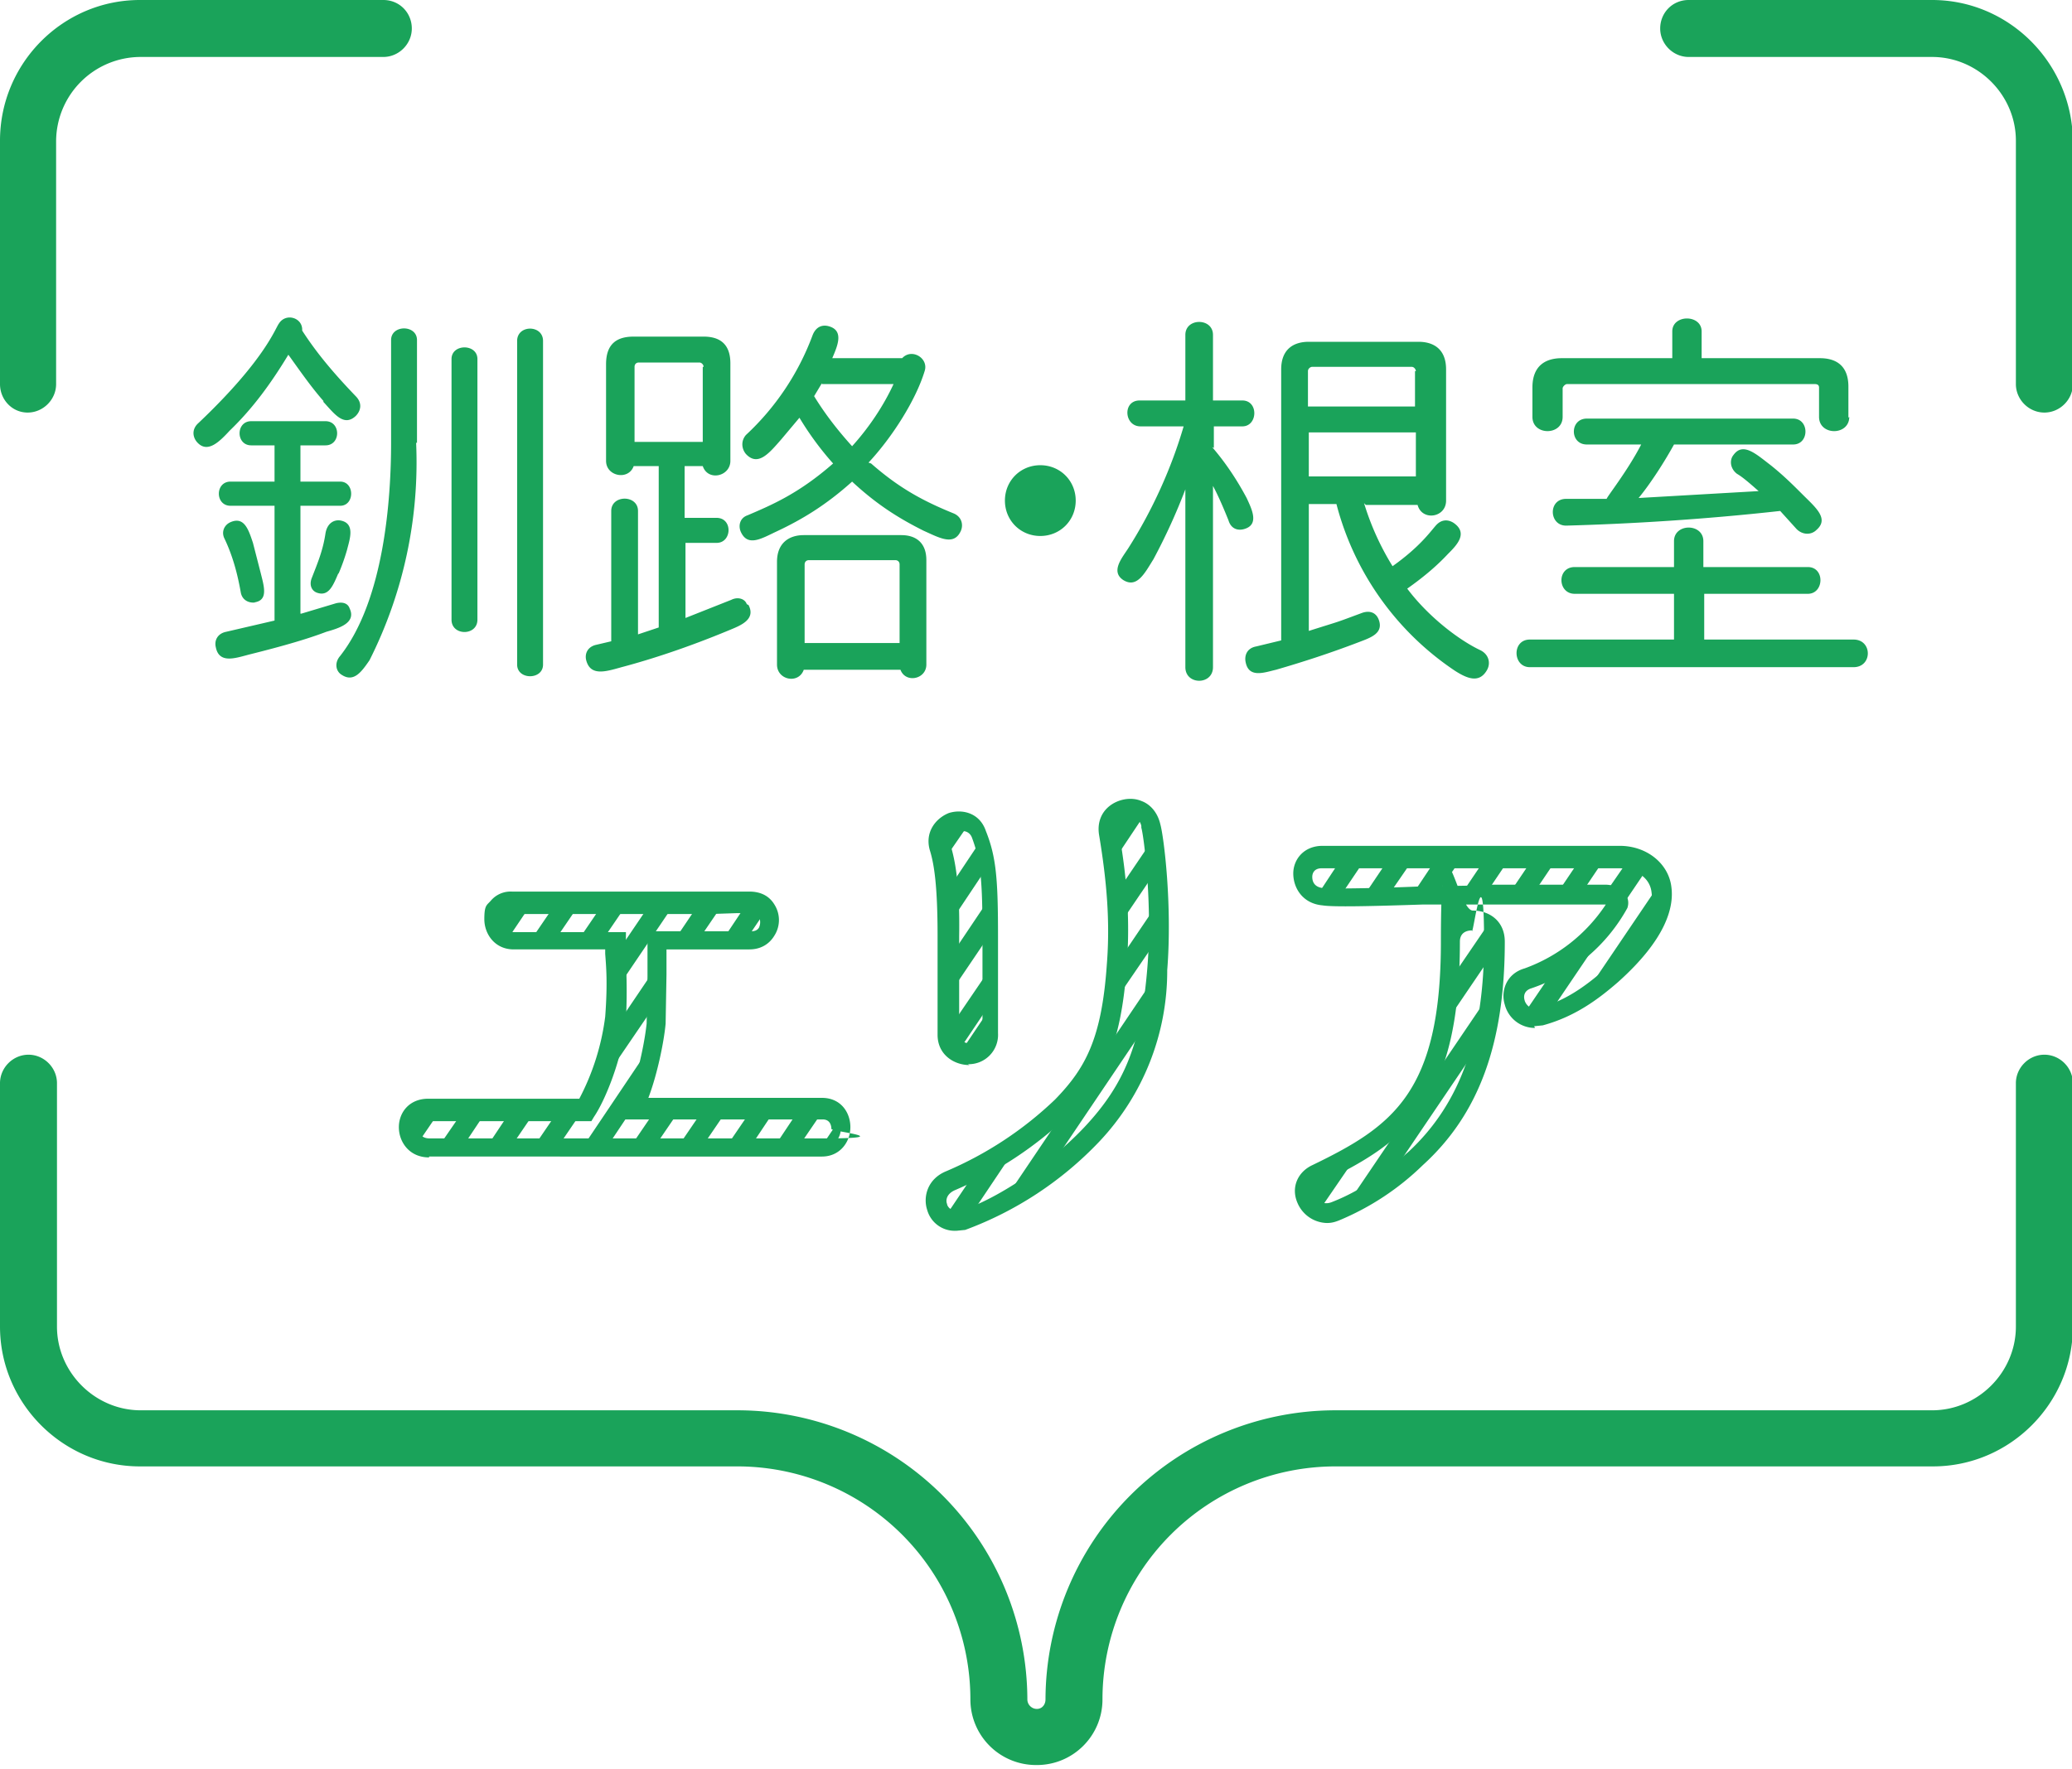 <svg xmlns="http://www.w3.org/2000/svg" viewBox="0 0 240 205"><defs><style>.cls-1{fill:#1aa35a}</style></defs><g id="_レイヤー_1" data-name="レイヤー_1"><path d="M37.5 46.5c-1.5-1.7-2.8-3.6-4.1-5.4-2 3.3-4.1 6.2-6.8 8.8-1.2 1.3-2.6 2.7-3.8 1.3-.5-.6-.6-1.5.2-2.2 7.7-7.3 8.9-11 9.3-11.5.8-1.3 2.8-.7 2.7.8 1.8 2.8 3.9 5.2 6.2 7.6.8.8.6 1.7 0 2.3-1.4 1.3-2.5-.3-3.8-1.7Zm-2.6 24.6 4-1.2c.8-.2 1.4 0 1.6.6.8 1.7-1.3 2.3-2.7 2.7-2.1.8-4.8 1.6-8.8 2.6-1.6.4-3.6 1.2-4-.8-.2-.8.2-1.6 1.2-1.8l5.6-1.3V58.6h-5.1c-1.8 0-1.8-2.8 0-2.8h5.1v-4.2h-2.7c-1.8 0-1.8-2.8 0-2.8h8.6c1.8 0 1.8 2.8 0 2.8h-2.9v4.2h4.6c1.7 0 1.7 2.8 0 2.8h-4.6v12.5Zm-5.3-1.3c-.7.1-1.5-.2-1.7-1.1-.3-1.7-.8-4-1.9-6.3-.4-.8 0-1.6.7-1.9 1.6-.7 2.1.9 2.6 2.4l.9 3.5c.4 1.6.9 3.2-.8 3.4Zm9.6-3.4c-.6 1.4-1.1 2.7-2.4 2.3-.7-.2-1-.9-.7-1.7.7-1.8 1.3-3.2 1.6-5.2.2-1.2 1-1.6 1.7-1.5 1.8.3 1.1 2.2.8 3.4a23 23 0 0 1-1 2.8Zm9-15.1a51 51 0 0 1-5.4 25.2c-.9 1.3-1.8 2.6-3.2 1.7-.7-.4-.9-1.4-.2-2.2 5.1-6.5 5.9-18.2 5.9-24.7V39.4c0-1.8 3-1.8 3 0v11.9Zm7.1 20.5c0 1.9-3 1.9-3 0V41.6c0-1.8 3-1.8 3 0v30.2Zm7.6 5.2c0 1.8-3 1.8-3 0V39.5c0-1.9 3-1.9 3 0V77ZM86.7 70.1c.9 1.7-1 2.4-2.2 2.9-4.8 2-9.1 3.4-12.5 4.3-1.8.5-3.6 1.1-4.1-.8-.2-.8.2-1.6 1.2-1.8l1.7-.4V59.2c0-1.9 3.1-1.9 3.1 0v14.3l2.4-.8V54h-2.9c-.6 1.7-3.2 1.2-3.2-.6V42.2c0-2.5 1.4-3.2 3.2-3.2h8.1c1.7 0 3.1.7 3.1 3.1v11.3c0 1.8-2.6 2.4-3.2.6h-2.1v6H83c1.9 0 1.8 2.9 0 2.9h-3.6v8.7l5.3-2.1c.8-.4 1.6-.1 1.8.5Zm-5.2-27.6c0-.2-.2-.5-.5-.5h-7c-.3 0-.5.2-.5.5v8.7h7.9v-8.7Zm19.4 11.2c3.2 2.8 5.9 4.3 9.6 5.8.9.4 1.1 1.3.8 2-.8 1.8-2.5.8-4.3 0-3-1.5-5.5-3.1-8.3-5.7-3 2.7-5.8 4.4-8.8 5.8-1.7.8-3.3 1.8-4.1 0-.3-.7-.1-1.6.8-1.9 2.8-1.2 5.9-2.5 9.9-6-1.7-1.9-3-3.8-3.9-5.3l-2.1 2.5c-1.4 1.6-2.7 3.2-4.1 1.7-.5-.6-.6-1.5 0-2.2a30 30 0 0 0 7.7-11.5c.4-1.1 1.2-1.3 1.9-1.1 1.8.5 1 2.3.4 3.7h8.1c1.1-1.2 3.1 0 2.6 1.5-1 3.3-3.7 7.6-6.5 10.6Zm6.4 23.3c0 1.7-2.4 2.2-3 .6H93.1c-.6 1.7-3.1 1.2-3.1-.6V65.1c0-2.2 1.4-3.1 3.1-3.1h11.3c1.6 0 2.9.8 2.9 2.9V77Zm-3.1-11.6c0-.3-.2-.5-.5-.5h-10c-.3 0-.5.2-.5.5v9.1h11v-9.1Zm-9-21-.9 1.5c1.1 1.8 2.5 3.7 4.4 5.8 1.9-2.1 3.6-4.6 4.8-7.2h-8.3ZM120.5 62.1c-2.3 0-4.1-1.8-4.1-4.1s1.8-4.1 4.1-4.1 4.1 1.8 4.1 4.1-1.8 4.1-4.1 4.1ZM140.4 51.8c1.9 2.2 3.2 4.4 4 5.9.6 1.3 1.5 3.1-.3 3.6-.7.2-1.5 0-1.8-1-.4-1-1.1-2.7-1.8-4v21c0 2.1-3.2 2.1-3.2 0V56.7a69.3 69.3 0 0 1-3.7 8.1c-1 1.6-1.9 3.4-3.5 2.4-1.5-1-.1-2.6.6-3.7 2.8-4.4 5-9.3 6.4-14.1h-5c-1.9 0-2.1-3-.1-3h5.3v-7.6c0-2 3.2-2 3.2 0v7.6h3.4c1.9 0 1.8 3 0 3h-3.3v2.5Zm17.6 6.5a31 31 0 0 0 3.3 7.3c3.1-2.2 4.3-3.9 5-4.7.7-.8 1.5-.7 2.1-.3 1.7 1.2.3 2.6-.7 3.6-1.4 1.5-3 2.8-4.7 4 2.4 3.2 5.9 5.9 8.4 7.1 1.1.5 1.3 1.6.8 2.4-.9 1.5-2.3.9-3.7 0a33.3 33.3 0 0 1-13.7-19.3h-3.2v14.7c4.1-1.3 2.7-.8 6.2-2.1.9-.3 1.6 0 1.9.8.6 1.6-1 2.1-2.3 2.6-3.4 1.3-6.5 2.3-9.6 3.2-1.3.3-3.1 1-3.5-.8-.2-.8.1-1.7 1.2-1.9l2.9-.7V42.8c0-2.4 1.5-3.2 3.2-3.2h12.7c1.7 0 3.2.8 3.2 3.2V58c0 2-2.8 2.4-3.3.5h-6Zm6-15.3c0-.2-.2-.5-.5-.5H152c-.2 0-.5.2-.5.5v4.1h12.4V43Zm0 7.1h-12.4v5.1H164v-5.1ZM177.2 77.3c-2 0-2.1-3.2 0-3.2h16.7v-5.3h-11.5c-2 0-2.1-3.1 0-3.1h11.5v-3c0-2.1 3.4-2.1 3.4 0v3h12.1c2 0 1.9 3.1 0 3.1h-12v5.3h17.3c2.2 0 2.2 3.2 0 3.2h-37.2Zm37-29c0 2.2-3.5 2.2-3.5 0v-3.4c0-.3-.2-.4-.5-.4h-28.7c-.2 0-.5.3-.5.5v3.3c0 2.2-3.5 2.2-3.5 0v-3.4c0-2.6 1.6-3.4 3.4-3.4h12.8v-3.1c0-2 3.4-2 3.4 0v3.1h13.7c1.8 0 3.3.8 3.3 3.3v3.6Zm-20.3 3.2c-1.1 2-2.7 4.5-4.1 6.2l13.9-.8c-.8-.7-1.8-1.6-2.5-2-.8-.6-.9-1.6-.4-2.2 1.1-1.5 2.6-.1 4.3 1.2 1.5 1.2 2.6 2.3 3.7 3.4 1.5 1.5 3.1 2.8 1.6 4.1-.6.6-1.6.6-2.3-.1l-1.9-2.1c-9 1-17.5 1.5-24.8 1.7-2 0-2.1-3.1 0-3.1h4.7c0-.2 2.4-3.2 4-6.3h-6.3c-2 0-2-3 0-3h23.9c1.9 0 1.9 3 0 3h-13.9ZM120 204.5a7.6 7.6 0 0 1-7.6-7.6 27 27 0 0 0-27-27H16.2c-8.9 0-16.2-7.3-16.2-16.2v-28.2c0-1.8 1.5-3.3 3.3-3.3s3.3 1.5 3.3 3.3v28.2c0 5.3 4.4 9.7 9.7 9.7h69.2a33.6 33.6 0 0 1 33.5 33.5c0 .6.5 1.1 1.1 1.1s1-.5 1-1.1a33.6 33.6 0 0 1 33.5-33.5h69.2c5.3 0 9.7-4.4 9.7-9.7v-28.2c0-1.8 1.5-3.3 3.3-3.3s3.3 1.5 3.3 3.3v28.2c0 8.9-7.3 16.2-16.2 16.2h-69.2a27 27 0 0 0-27 27c0 4.2-3.4 7.6-7.6 7.6ZM16.2 0h28.2c1.9 0 3.3 1.5 3.3 3.3s-1.5 3.3-3.3 3.3H16.2a9.8 9.8 0 0 0-9.7 9.7v28.2c0 1.8-1.5 3.3-3.3 3.3S0 46.3 0 44.5V16.3C0 7.3 7.3 0 16.2 0ZM223.8 0h-28.2c-1.9 0-3.3 1.5-3.3 3.3s1.5 3.3 3.3 3.3h28.2c5.3 0 9.7 4.4 9.7 9.7v28.2c0 1.8 1.5 3.3 3.3 3.3s3.3-1.5 3.3-3.3V16.3C240 7.3 232.7 0 223.8 0ZM167.2 118.9l5.9-8.7V109c0-.8-.3-1.4-.8-1.8l-4.5 6.6c-.1 1.9-.3 3.6-.6 5.1Z" class="cls-1"/><path d="m113.3 135.3-3.9 5.8c.4.2.8.4 1.4.4h.7c.2 0 .4 0 .6-.2l5.9-8.8c-1.5 1.1-3.1 2-4.7 2.9ZM169.9 106.7c-1 .2-1.9 1-1.9 2.4v.5l1.9-2.9ZM171.9 120.2c.4-1.7.7-3.5.9-5.4l-17 25.1c1.7-.8 3.2-1.7 4.6-2.7l11.5-17ZM114.7 112.2l-4.9 7.2v.3c0 1 .5 1.7 1.2 2.1l3.7-5.5v-4.1ZM64.3 108.9l3-4.4h-2.8l-3 4.4h2.8ZM80.9 108.9l3-4.4h-2.8l-2.9 4.3H81ZM49.6 128.5c-2.4 0-2.8 2.9-1.3 4.1l2.8-4.1h-1.4ZM59.3 104.5h-.4l-1.6 2.4c0 .8.6 1.6 1.5 1.9l2.9-4.3h-2.4ZM172 103.7l2.9-4.3h-2.8l-2.9 4.3h2.8ZM174.7 103.7h2.8l2.9-4.3h-2.8l-2.9 4.3ZM153.1 135.7l-1.9 2.8c.2.8.8 1.5 1.5 1.9l4.8-7-4.4 2.4ZM155.5 99.3l-2.9 4.4.9.2h1.7l3.1-4.6h-2.8ZM192.5 103.2l-.2-.9-9.2 13.6a38.2 38.2 0 0 0 7.1-6.4l1.2-1.7c1-1.8 1.4-3.4 1.2-4.6ZM188.7 99.5l-2.9 4.2h.1c.8 0 1.7.2 1.5 1.1-.4 1.3-3.2 4.8-7.1 7.1l-3.8 5.6c.4.3.8.5 1.4.5h.7l.6-.2 11.7-17.3c-.6-.4-1.4-.8-2.2-.9ZM163.8 99.3H161l-3.1 4.6h2.8l3.1-4.5ZM175.5 114.9l.7-1.1c-.4.3-.6.7-.7 1.1ZM169.3 99.3h-2.8l-3 4.5h2.8l3-4.4ZM183.2 99.3l-2.9 4.3h2.8l2.9-4.3h-2.8ZM86.4 108.9l2.3-3.4c-.3-.7-1-1.1-2-1.1l-3 4.5h2.8ZM62.1 128.5h-2.8l-3 4.5h2.8l3-4.4ZM128.4 96.1l1.5-2.1c-.8.3-1.4 1.1-1.5 2.1ZM114.7 119.8v-3l-3.5 5.2c.4.2.7.2 1.1.2 1.2 0 2.4-.8 2.4-2.4ZM114.6 104.1l-4.7 7v4.2l4.8-7.1v-4ZM76.1 116v-4.1l-5 7.4c-.5 3.1-1.7 6.2-2.7 8.1l7.7-11.3ZM109 98.3l.3 1.4 2.9-4.2c-1.6-.7-3.8.7-3.2 2.8ZM97.4 130.7c0-.3 0-.6-.2-.9l-2.1 3.1h.1c1.5 0 2.2-1.1 2.2-2.2ZM133.2 118.1l.7-5.1-17.8 26.4c1.5-.9 3.2-1.9 4.9-3.2l12.2-18.1ZM130.2 93.8l-1.8 2.7.5 3.4 3.6-5.4c-.6-.7-1.5-.8-2.3-.6ZM129.3 112l-.5 4.5 5.4-7.9v-4.1l-4.8 7.1v.4ZM133.9 100.8l-.4-3.5-4.2 6.2.2 3.9 4.4-6.5ZM95.4 128.5H92.6l-3 4.5h2.8l3-4.4ZM113.6 97.4l-3.8 5.7.2 3.9 4.4-6.6-.7-3ZM67 108.9h2.8l3-4.4H70l-3 4.4ZM56.6 128.5h-2.8l-3.1 4.5h2.8l3-4.5ZM71.3 110.8v4l6.9-10.2h-2.8l-4.2 6.2ZM67.6 128.5h-2.8l-3 4.4h2.8l3-4.4ZM89.9 128.5h-2.8l-3 4.4h2.8l3-4.5ZM84.3 128.5h-2.8l-3 4.4h2.8l3-4.4ZM78.8 128.5H76l-3 4.4h2.8l3-4.4ZM73.7 127.8c.8-1.7 1.6-4.6 2-7.1l-8.2 12.2h2.8l3.4-5.1Z" class="cls-1"/><path d="M49.7 134.1c-2.3 0-3.5-1.8-3.5-3.5s1.2-3.3 3.4-3.3h17.5a28 28 0 0 0 3-9.5c.3-4 .1-5.9 0-7.3v-.5H59.5c-2.2 0-3.4-1.8-3.4-3.5s.3-1.6.8-2.2a3 3 0 0 1 2.4-1h27.5c1.3 0 2.3.5 2.9 1.5.7 1.1.7 2.5 0 3.6-.6 1-1.6 1.6-2.9 1.6h-9.6v2.9l-.1 5.7c-.2 2.2-1 6-2 8.6h20.1c2.2 0 3.3 1.7 3.3 3.4s-1.2 3.4-3.3 3.4H49.7Zm-.1-4.5c-.9 0-1 .7-1 1.1s0 1.2 1.2 1.2h45.5c9.1 0 1-.8 1-1.1s-.1-1.1-1-1.1h-24l1.1-1.8c1.1-1.7 2.2-6.5 2.5-9.3l.1-5.5v-5.2h12c.4 0 .7-.1.9-.4.2-.4.2-.9 0-1.3-.2-.3-.5-.4-.9-.4h-1.7l-3 .1H59.4c-.3 0-.5 0-.7.2l-.2.7c0 .3 0 1.2 1.1 1.2H72.5v2.7c0 1.4.2 3.5 0 7.6-.4 4.3-2.4 9.2-3.7 11.1l-.3.5H49.8ZM110.7 142.6a3.3 3.3 0 0 1-3.3-2.4c-.5-1.5 0-3.6 2.2-4.5a42 42 0 0 0 12.6-8.3c3.5-3.6 5.4-7 6-15.6.4-5 0-9.7-.9-15.1-.2-1.3.2-2.5 1.2-3.3 1-.8 2.5-1.1 3.7-.6 1.1.4 1.9 1.4 2.2 2.7.4 1.4 1.4 9.3.8 16.9a28.8 28.8 0 0 1-7.9 19.9 41 41 0 0 1-15.5 10.2l-1 .1Zm20.2-47.7c-.3 0-.7.1-.9.3-.3.3-.5.7-.4 1.2 1 5.6 1.3 10.5.9 15.7-.7 9.3-2.8 13-6.6 17a44.3 44.3 0 0 1-13.3 8.8c-.9.4-1.1 1.1-.9 1.6 0 .2.4 1 1.6.7 2.4-.5 9.2-4.2 14.3-9.6 4.7-5 6.6-9.8 7.3-18.5.6-7.3-.4-15.2-.7-16.2v-.2c-.1-.5-.4-.8-.8-1h-.5Zm-18.6 28.5c-1.8 0-3.7-1.2-3.7-3.5V108.5c0-5.9-.4-8.4-.9-10-.6-2.1.7-3.7 2.2-4.3 1.6-.5 3.6 0 4.3 2.1 1.2 3 1.4 5.6 1.4 12.2v11.2a3.4 3.4 0 0 1-3.5 3.6Zm-1-27h-.4c-.1 0-1.1.4-.8 1.5.5 1.7 1.1 4.4 1 10.6v11.1c0 1.2.9 1.3 1.4 1.3s.7 0 .9-.3c.2-.2.4-.5.4-1v-11.2c0-6.4-.2-8.6-1.2-11.3-.2-.6-.7-.8-1-.8ZM153.7 141.7a3.8 3.8 0 0 1-3.4-2.3c-.8-1.8 0-3.6 1.7-4.4 9.3-4.5 14.9-8.4 14.9-25.9s1.8-3.6 3.7-3.6 3.7 1.2 3.7 3.6c0 11.8-3 20-9.5 25.9a30.8 30.8 0 0 1-9.7 6.4c-.5.2-.9.3-1.4.3Zm16.8-33.9c-.2 0-1.4 0-1.4 1.3 0 18.8-6.4 23.3-16.2 28-.8.4-.7 1.1-.6 1.4.2.4.8 1.2 1.9.8 3.9-1.5 6.6-3.8 9-5.9 5.9-5.5 8.7-13.2 8.7-24.2s-1.2-1.3-1.4-1.3Zm7.3 11.3a3.6 3.6 0 0 1-3.5-2.7c-.5-1.6.2-3.6 2.3-4.2a19 19 0 0 0 9.4-7.4H164.8c-6 .2-10.4.3-11.6.1-2.3-.2-3.4-2-3.4-3.7 0-1.6 1.2-3.2 3.4-3.2h34.4c3.2 0 5.7 2.1 6 4.8.3 2.3-.6 6-6.2 11-2.3 2-5 4-8.7 5l-1 .1Zm-6.5-16.6h14.6c.7 0 1.7.2 2.3 1 .4.5.5 1.1.3 1.7a20 20 0 0 1-11.1 9.3c-1 .3-.9 1.1-.8 1.4 0 .1.4 1.2 1.6.9 3-.8 5.3-2.4 7.7-4.5 5.1-4.5 5.6-7.5 5.4-8.9-.2-1.9-2.1-2.8-3.8-2.8h-34.4c-.9 0-1.1.6-1.1 1 0 .5.2 1.2 1.3 1.3 1.1.1 6.8 0 11.3-.2l6.5-.1Z" class="cls-1"/></g></svg>